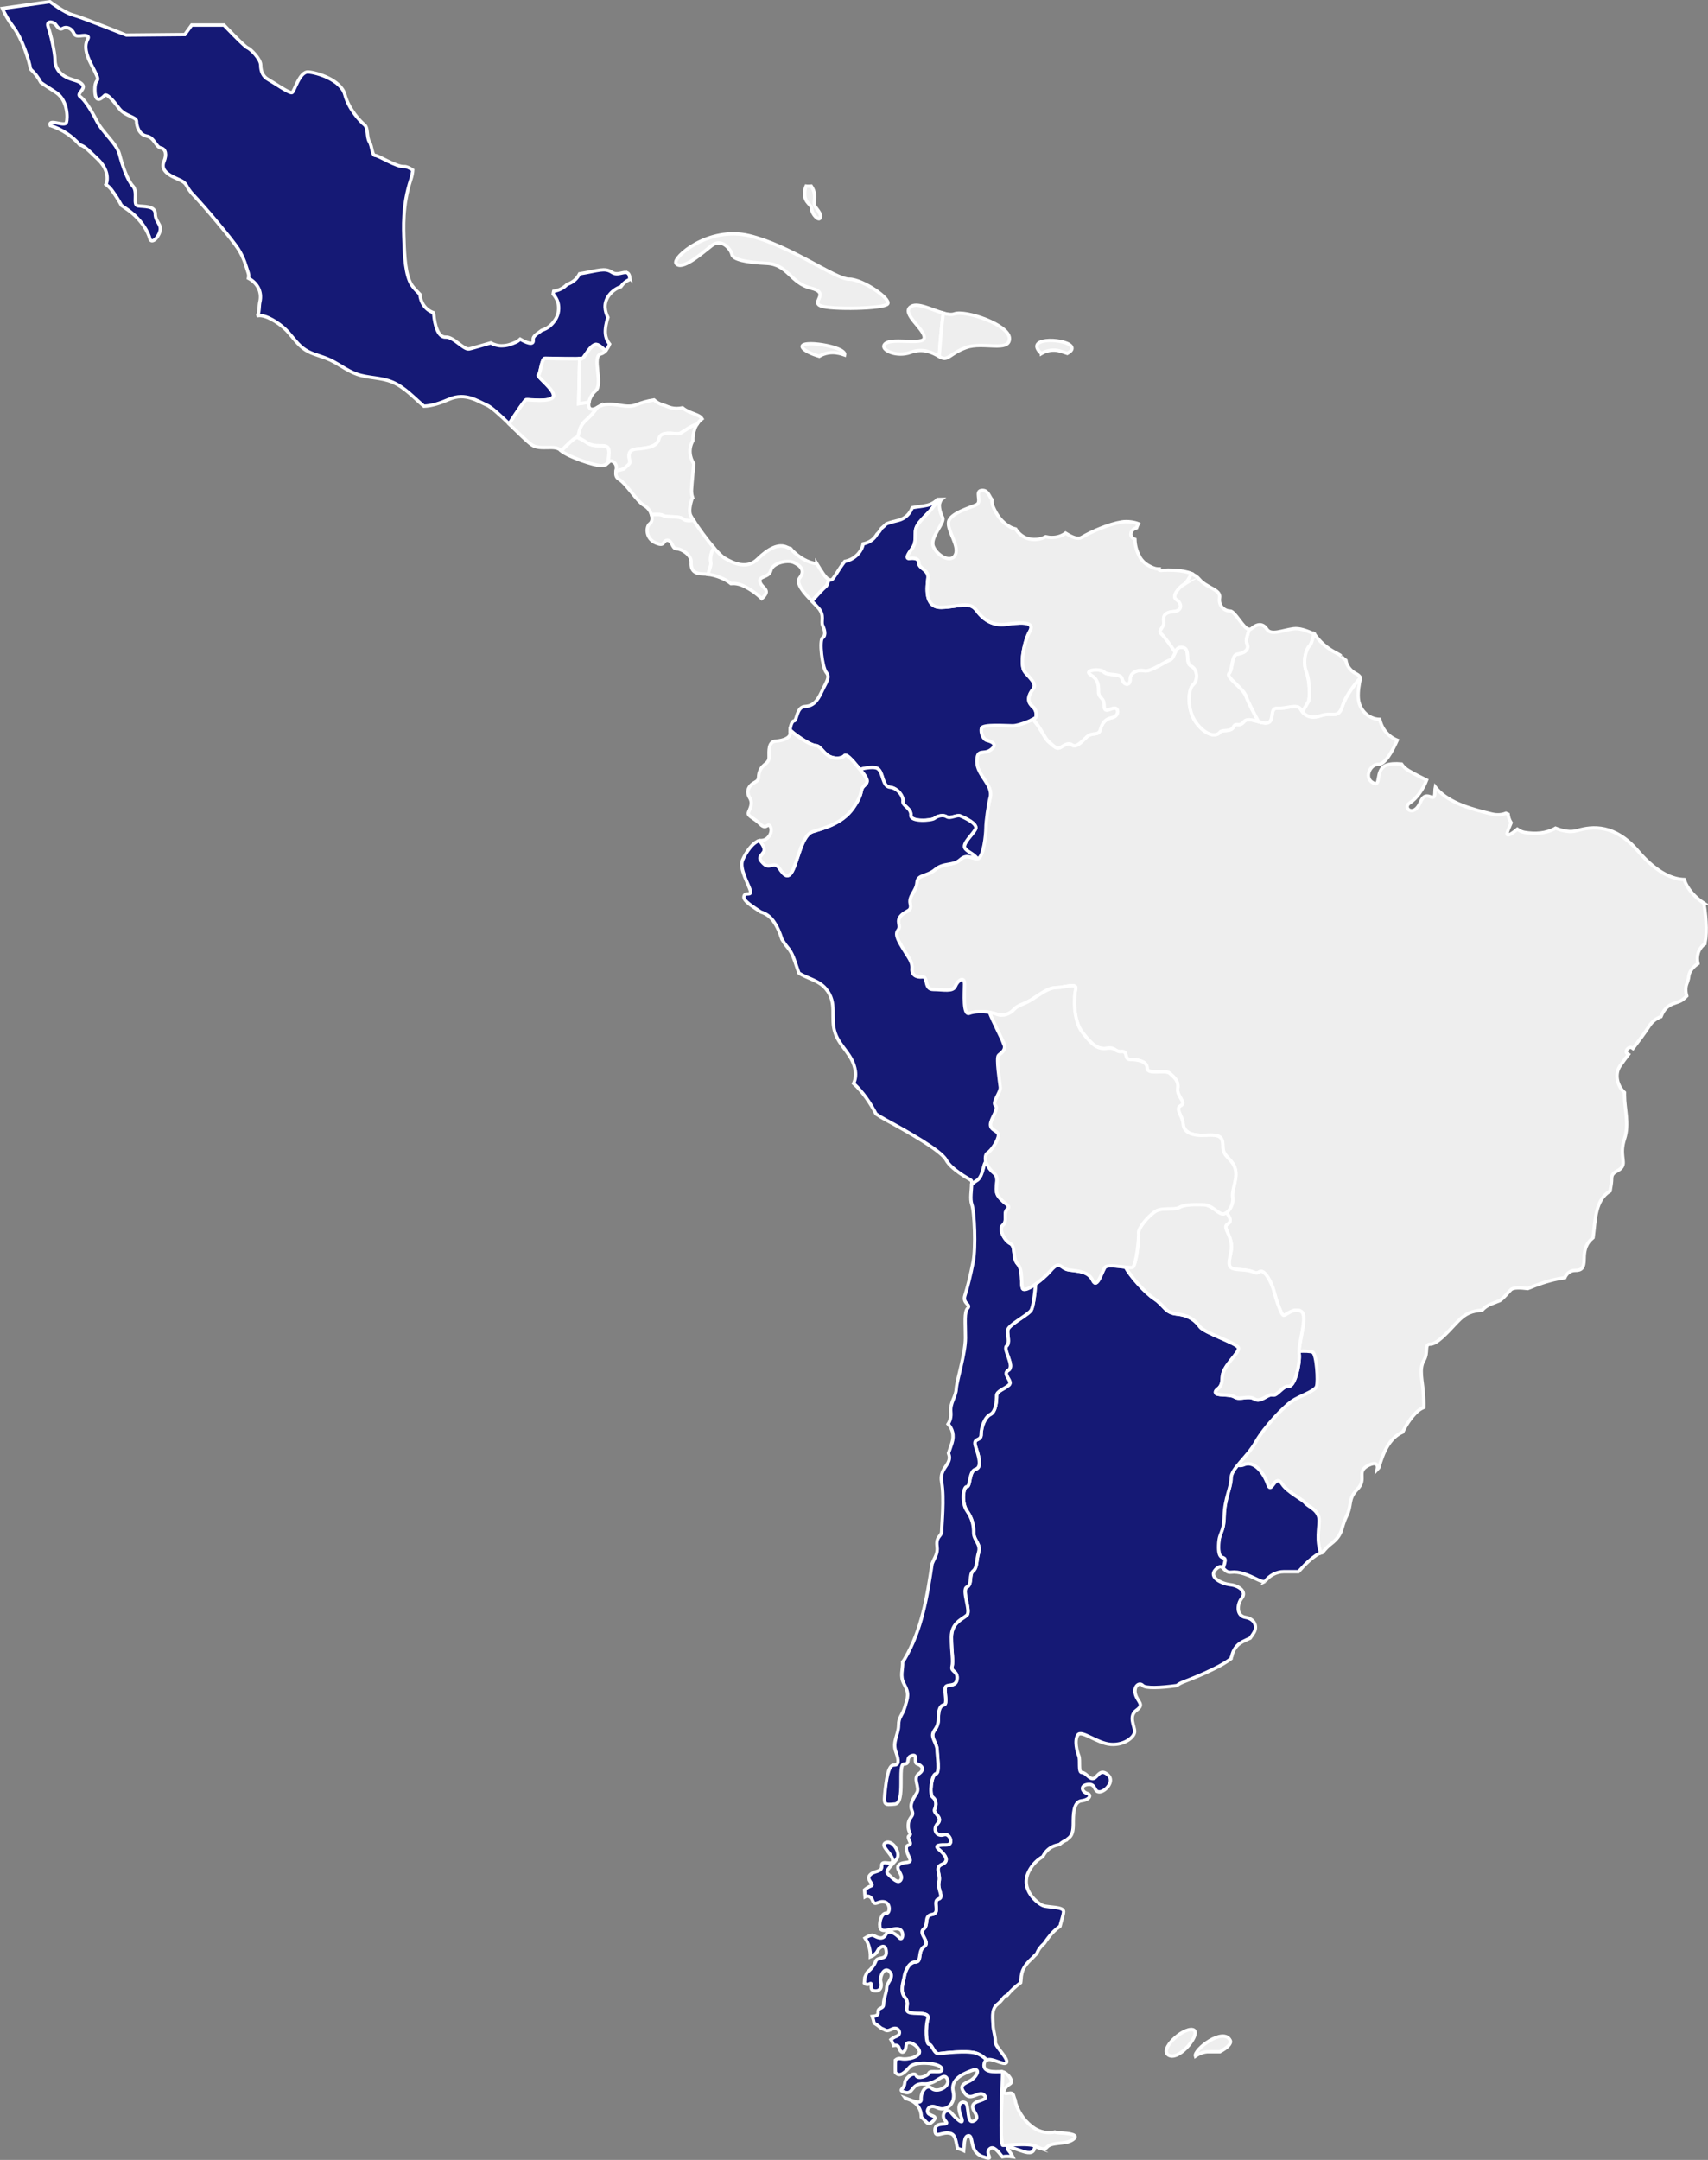 <?xml version="1.0" encoding="UTF-8"?><svg id="Ebene_2" xmlns="http://www.w3.org/2000/svg" viewBox="0 0 383.8 485.26"><rect x="0" y="0" width="383.8" height="485.26" fill="#808080" stroke="none"/><defs><style>.cls-1{fill:#eee;}.cls-1,.cls-2{stroke:#fff;stroke-miterlimit:10;stroke-width:.75px;}.cls-2{fill:#151975;}</style></defs><g id="_Ñëîé_1"><path class="cls-1" d="M136.68,100.68c-.79-1.18-2.88,.21-5.07-1.39-.57-.42-1.28-.77-2.02-1.07-.05,.04-.1,.08-.17,.11-.47,.15-1.91,1.54-3.3,2.97,1.57,1.34,7.41,3.32,9.01,3.32,.75,0,1.16-.37,1.5-.67,.23-1.56,.31-2.87,.04-3.27Z"/><path class="cls-1" d="M153.35,91.63c-.83,.18-1.71,.2-2.51,0-.45-.12-.88-.28-1.3-.46-.18-.07-.36-.14-.55-.19-.79-.21-1.46-.61-2.04-1.13-1.48,.22-2.92,.66-3.99,1.1-2.68,1.11-5.76-1.22-8.64,.55-.04,.02-.07,.03-.1,.05-.63,.86-1.49,1.91-2.5,2.79-1.94,1.7-1.41,3.38-2.12,3.86,.74,.3,1.45,.65,2.02,1.07,2.19,1.61,4.27,.22,5.07,1.39,.27,.4,.18,1.71-.04,3.27,.4-.35,.71-.6,1.38,0,.6,.54,.49,1.22,.42,1.89l1.72-.44s1.19-.96,1.39-1.39c.2-.43-1.19-2.9,1.49-3.11,2.68-.21,4.67-.54,5.07-2.36,.4-1.82,3.58-.96,4.47-1.07,.59-.07,2.23-1.6,4.06-2.15,.31-.49,.69-.89,1.11-1.21-.69-1.12-2.72-1.08-4.39-2.46Z"/><path class="cls-2" d="M141.52,62.29c-.41-2.33-2.37,0-4.01-1.11-1.64-1.11-3.08-.34-7.28,.33-.25,.49-.58,.94-.94,1.29-.53,.51-1.17,.86-1.86,1.1-.82,.85-1.88,1.37-3.01,1.52-.06,.21-.09,.43-.12,.65,.49,.57,.88,1.24,1.06,1.89,.35,1.21,.16,2.67-.51,3.75-.51,.83-1.28,1.65-2.17,2.11-.31,.16-.62,.29-.94,.39-.93,.76-2.05,1.21-1.93,2.19,.17,1.38-1.78,.47-2.92-.2-.29,.28-.6,.51-.94,.66-1.17,.51-1.92,.81-3.23,.83-.89,0-1.71-.25-2.45-.65-2.21,.62-4.31,1.26-4.87,1.36-1.24,.22-3.5-2.78-5.25-2.66-1.75,.11-2.47-2.78-2.68-5.11-.01-.12-.03-.24-.06-.37-1.9-.66-2.92-2.35-3.06-4.13-.69-.69-1.35-1.37-1.82-2.06-1.44-2.11-1.65-6.78-1.75-9.78-.1-3-.41-8.11,1.54-14,.26-.79,.38-1.48,.42-2.09-.71-.47-1.41-.82-1.93-.78-1.76,.12-5.72-2.49-6.49-2.49s-.66-2.02-1.32-3.09c-.66-1.07-.22-3.09-1.1-3.8-.88-.71-3.52-3.44-4.4-6.76-.88-3.32-6.27-4.98-8.25-5.1-1.98-.12-3.08,4.39-3.63,4.63-.55,.24-4.29-2.37-5.39-2.97-1.1-.59-1.65-1.78-1.65-3.2s-2.31-3.68-2.97-3.91c-.66-.24-5.28-5.1-5.28-5.1h-7.26l-1.54,2.13-13.19,.12S18.25,3.83,16.38,3.36c-1.87-.47-5.17-2.97-5.17-2.97L.54,1.9c.55,1.27,1.31,2.64,2.46,4.17,2.04,2.73,3.53,7.44,3.86,9.45,1,.93,1.76,1.94,2.33,3.03,1.04,.74,2.3,1.48,3.48,2.29,2.57,1.77,2.57,5.66,2.26,6.66-.31,1-3.5-.66-3.7,.33-.02,.1,.01,.23,.07,.37,0,0,.01,0,.02,0,2.6,.84,4.9,2.37,6.61,4.34,1.12,.26,2.06,1.35,4.1,3.28,2.14,2.04,2.36,4.38,1.77,5.61,.51,.37,.97,.82,1.34,1.32,.8,1.09,1.52,2.22,2.15,3.39,.46,.32,.94,.65,1.43,1,3.29,2.33,4.63,5.22,4.94,6.44,.31,1.22,1.75,.11,2.26-1.55,.51-1.66-1.03-2.11-1.03-4s-2.68-1.56-3.91-1.78c-1.23-.22,.1-3.11-1.13-4.45-1.24-1.33-2.37-4.67-2.99-7.11-.62-2.45-3.81-4.89-5.14-7.55-1.34-2.67-2.78-4.78-3.71-5.45-.93-.67,1.34-1.67,.52-2.66-.82-1-2.06-.89-3.6-1.67-1.54-.78-2.57-2.11-2.57-3.89s-1.03-6-1.54-7.44c-.52-1.44,1.13-1.22,1.65-.56,.52,.67,.93,1.33,1.65,.89,.72-.44,1.95-.11,2.47,1.11,.51,1.22,2.26,.11,3.09,.67,.82,.55-1.85,1.22,.82,6.33,2.68,5.11,.82,2.22,.82,5.66s1.65,1.89,2.16,1.33c.52-.55,1.96,1.11,3.29,2.89,1.34,1.78,3.91,1.89,3.91,2.89s.51,3,2.27,3.33c1.75,.33,2.06,2.44,3.19,2.67,1.13,.22,1.34,1.55,.72,3-.62,1.45,0,2.67,2.88,3.89,2.88,1.22,1.54,1.45,3.81,3.78,2.26,2.33,8.64,9.89,9.98,12,1.34,2.11,1.75,3.89,2.26,5.44,.15,.44,.12,.82,.04,1.16,1.84,.96,3.15,2.88,2.55,5.39-.18,.75-.08,2.19-.44,2.84,.02,.06,.03,.11,.05,.17,1.85-.23,4.6,1.68,5.86,2.81,1.54,1.38,2.55,3.17,4.19,4.47,1.61,1.27,3.39,1.58,5.31,2.32,2.44,.94,4.41,2.71,6.85,3.56,2.58,.9,5.41,.7,7.98,1.78,2.74,1.15,4.81,3.49,7.08,5.41,1.75-.05,3.66-.69,5.71-1.57,3.6-1.55,6.38,.44,8.44,1.33,1.01,.44,3,2.28,4.99,4.19,1.82-2.82,3.56-5.36,3.79-5.41,.5-.11,5.66,.65,6.16-.75,.5-1.39-3.87-4.5-3.38-4.82,.5-.32,.7-3.75,1.49-3.75s8.05,.22,8.44,0c.4-.21,1.79-3,2.98-3.11,.54-.05,1.4,.67,2.16,1.46,.38-.38,.69-.91,.94-1.52-.12-.15-.23-.3-.32-.45-.73-1.2-.74-2.42-.51-3.75,.11-.62,.26-1.22,.45-1.8-.37-.71-.59-1.5-.63-2.26-.1-2.1,1.57-3.97,3.54-4.63,.48-.71,1.16-1.3,2.04-1.65,0-.16-.02-.33-.06-.52Z"/><path class="cls-1" d="M131.71,94.35c1.01-.88,1.88-1.94,2.5-2.79-1.61,.94-2.11,.04-1.87-1.18l-2.32,.33,.24-10.12c-1.87,.09-7.12-.07-7.79-.07-.79,0-.99,3.43-1.49,3.75-.5,.32,3.87,3.43,3.38,4.82-.5,1.4-5.66,.64-6.16,.75-.23,.05-1.98,2.6-3.8,5.41,2.05,1.97,4.1,4.01,5.09,4.69,1.96,1.33,5.15-.11,6.48,1.22,.04,.04,.1,.08,.15,.12,1.39-1.43,2.83-2.83,3.3-2.97,.99-.32,.2-2.15,2.29-3.97Z"/><path class="cls-1" d="M130.91,80.51c-.06,.04-.31,.06-.65,.07l-.24,10.12,2.32-.33c.17-.87,.7-1.9,1.46-2.53,1.85-1.55-.93-7.78,1.23-8.33,.4-.11,.73-.35,1.03-.65-.77-.79-1.62-1.5-2.17-1.45-1.19,.11-2.58,2.9-2.98,3.11Z"/><path class="cls-1" d="M204.6,68.95c-2.06,1.55,3.09,4.89,3.09,6.89s-8.26-.38-9.06,1.78c-.41,1.11,2.88,2.66,5.97,1.55,2.87-1.03,4.85,.04,6.44,.91,.23-3.36,.59-7.16,.91-9.74-2.61-.72-5.85-2.53-7.35-1.4Z"/><path class="cls-1" d="M217.16,78.06c3.7-1.33,9.67,1.11,9.67-2s-9.88-6.45-12.35-5.55c-.67,.24-1.56,.11-2.53-.16-.33,2.58-.68,6.37-.91,9.74,.12,.07,.24,.13,.35,.19,1.65,.89,2.06-.89,5.76-2.22Z"/><path class="cls-1" d="M155.6,111.71c-.17-.52-.25-1.1-.21-1.75,.12-1.93,.33-3.84,.52-5.76-.98-1.48-1.22-3.46-.21-5.2-.03-.84,.11-1.69,.37-2.5,.14-.45,.33-.84,.55-1.2-1.82,.55-3.46,2.08-4.06,2.15-.9,.11-4.07-.75-4.47,1.07-.4,1.82-2.38,2.15-5.07,2.36-2.68,.22-1.29,2.68-1.49,3.11-.2,.43-1.39,1.39-1.39,1.39l-1.72,.44c-.08,.69-.12,1.38,.72,1.89,1.65,1,3.91,4.89,5.66,5.89,.84,.48,1.36,1.27,1.59,2.03,1.01-.09,2.03-.12,2.56,.16,1.02,.55,3.57,0,4.59,.82,.49,.4,1.33,.41,2.3,.28-.3-.47-.53-.84-.64-1.07-.48-.95-.1-2.54,.39-4.11Z"/><path class="cls-1" d="M382.87,202.92c-2.02-1.34-3.68-3.15-4.43-5.32-2.18-.07-5.8-1.06-10.42-6.45-5.14-6-10.19-5.55-13.58-4.55-1.66,.49-3.35,.07-4.9-.54-2.11,1.23-4.59,1.35-6.98,.95-.58-.1-1.12-.37-1.6-.72-.63,.52-1.21,.99-1.75,1.21-1.15,.46-.3-1.02,.36-2.67-.01-.02-.02-.03-.04-.05-.37-.56-.57-1.19-.64-1.84-.18-.07-.35-.15-.51-.23-.9,.36-1.96,.46-3.16,.17-4.22-1.03-9.4-2.33-12.35-5.63-.12-.14-.22-.29-.33-.43-.06,.31-.1,.64-.1,1.02,0,3.22-1.85-1-3.29,2.44-1.44,3.45-4.12,1.22-2.37,.11,1.57-1,3.06-3.17,3.79-5.13-1.36-.66-2.71-1.35-4.01-2.12-.71-.42-1.25-.93-1.63-1.49-1.38-.13-2.68-.06-3.49,.29-2.57,1.11-.93,5.11-2.99,3.89-2.06-1.22-.41-4.22,1.24-4.11,1.49,.1,3.14-2.87,4.28-5.42-2.03-.81-3.45-2.53-3.93-4.68-2.74-.07-4.69-2.35-4.83-4.86-.09-1.53,.19-3.02,.5-4.51,0,0-.01-.02-.02-.03-1.68,1.99-3.4,4.41-3.99,6.29-.98,3.16-2.23,1.35-4.88,2.26-2.65,.9-3.9-.3-4.6-1.5-.7-1.21-3.34,0-5.16-.15-1.81-.15-.7,2.41-1.95,3.16-1.25,.75-4.46-1.5-5.57-.15-1.11,1.35-1.81,0-2.37,1.2-.56,1.2-2.51,.45-3.07,1.2-.56,.75-2.51,1.2-5.02-1.81-2.51-3-2.09-7.97-.97-8.87,1.11-.9,1.11-3.46-.42-4.21-1.53-.75,0-3.91-1.95-4.21-1.95-.3-1.67,2.41-2.92,2.86-1.25,.45-4.32,2.71-5.71,2.41-1.39-.3-3.21,.3-3.21,1.95s-1.53,1.2-1.81-.15c-.28-1.35-3.2-.6-4.04-1.5-.83-.9-4.74-.45-3.07,.6,1.67,1.05,1.81,2.11,1.81,3.76s1.25,1.2,1.25,3.16,1.39,.6,2.37,.6,.97,1.81-.56,2.11c-1.53,.3-2.23,1.2-2.65,2.71-.42,1.5-1.81,.45-3.07,1.65-1.25,1.21-2.37,2.41-3.21,1.81-.84-.6-1.53-.15-2.51,.45-.97,.6-1.39,0-2.79-1.2-1.04-.9-1.7-3.07-3.55-5.05-1.1,.56-3.34,1.43-4.54,1.43-1.63,0-6.73-.4-7.01,.55-.28,.95,.37,2.55,1.21,2.75,.84,.2,2.6,.75,.93,2.06-1.67,1.3-3.16-.45-3.16,2.7s3.75,5.2,2.97,8.12c-.4,1.5-.95,5.35-.95,6.83s-.55,6.51-1.78,6.81c-1.23,.3-2.33-1.18-3.98,.3-1.65,1.48-3.7,.59-5.62,2.22-1.92,1.63-3.98,1.03-4.12,2.96-.14,1.93-1.92,2.96-1.51,4.74,.41,1.78-.82,1.33-2.06,2.67-1.23,1.33,.14,2.22-.69,3.26-.82,1.04,.28,2.66,1.24,4.29,.96,1.63,2.06,2.81,1.92,4.3-.14,1.48,.96,2.08,2.33,1.92,1.37-.15,.27,2.82,2.47,2.82s4.39,.6,4.94-.74c.55-1.33,2.06-2.37,2.06-.44s-.41,7.11,1.1,6.52c1.51-.59,4.53-.45,6.04,.15,1.51,.59,3.02,0,3.98-1.04,.96-1.04,2.06-1.03,3.98-2.22,1.92-1.19,3.71-2.67,5.49-2.67s4.8-1.18,4.39,.29c-.41,1.48-.68,6.96,1.51,9.77,2.19,2.82,3.43,3.85,5.49,3.56,2.06-.3,1.79,.89,3.29,.74,1.51-.15,.55,1.77,1.92,1.77s3.84,.3,3.84,1.92,4.12,.3,5.08,1.19c.96,.89,2.06,1.63,1.78,3.4-.28,1.78,2.06,3.11,.69,3.85-1.37,.74,.41,2.22,.55,4.15,.14,1.92,2.06,2.67,5.08,2.52,3.02-.14,3.84,.15,3.84,2.52s2.06,2.66,2.74,4.89c.69,2.22-.82,4.74-.55,6.52,.21,1.36-.55,2.81-1.41,3.41,1.06,1.45,1.15,2.11,.2,2.67-1.25,.75,1.53,2.86,.84,6.16-.69,3.31-.83,3.91,2.37,4.06,3.2,.15,2.92,1.2,4.04,.45,1.12-.75,2.79,2.56,3.2,4.22,.42,1.65,1.67,5.56,2.23,5.56s2.23-1.8,3.9-.9c1.55,.84-.38,6.49-.44,8.97,1.16-.04,2.58-.04,3.05,.21,.84,.45,1.25,6.53,.84,7.65-.42,1.12-3.86,2.14-5.63,3.37-1.77,1.24-6.05,5.63-8.03,9.12-1.17,2.07-2.89,3.78-4.1,5.27,.57,.09,1.06,.06,1.39-.09,.94-.45,2.4-.45,3.96,1.57,1.56,2.03,1.46,3.6,2.08,3.49,.63-.11,1.36-2.7,2.61-.79,1.25,1.91,4.48,3.38,5.21,4.28,.73,.9,3.13,1.57,3.13,3.93,0,1.63-.67,4.65,.38,7.29,.14-.05,.29-.09,.44-.12,.51-.67,1.09-1.31,1.84-1.88,2.88-2.22,2.16-3.55,3.5-6.22,1.34-2.67,.21-3.78,2.47-6.11,2.26-2.33-.41-3.89,2.47-5.33,1.62-.81,2.2-.28,1.97,.91,.12-.13,.24-.27,.37-.4,.9-3.2,2.28-6.66,5.35-7.99,.78-1.58,1.71-3.08,3.11-4.46,.51-.5,1.07-.85,1.64-1.09,.03-1.04-.02-2.13-.09-3.09-.21-2.89-1.03-5.55,.1-7.44,1.13-1.89,0-3.67,1.44-3.67s3.6-2.33,5.87-4.78c2.17-2.34,3.59-2.64,5.78-2.86,.54-.6,1.25-1.11,2.17-1.44,.62-.23,1.23-.47,1.84-.72,.95-.67,1.7-1.69,2.45-2.43,.57-.55,2.12-.46,3.81-.27,2.17-.9,4.37-1.69,6.69-2.15,.53-.1,1.08-.19,1.62-.28,.42-.97,1.27-1.64,2.29-1.64,1.44,0,2.06-.44,2.06-2.66s.62-3.55,1.85-4.55c.06-.05,.1-.11,.16-.16,.53-3.92,.42-8.44,3.82-10.47,.18-1.03,.35-2,.35-2.81,0-1.67,1.65-1.45,2.37-2.67,.72-1.22-.62-2.78,.51-6.22,1.13-3.44,0-6.66,0-9.77,0-.22,0-.43,0-.65-1.64-1.5-2.28-4.15-.96-6.03,.6-.86,1.23-1.7,1.87-2.54-.06-.04-.12-.07-.18-.11-.82-.44,.1-1.67,.82-1.44,.12,.04,.24,.12,.37,.22,1.28-1.68,2.55-3.36,3.7-5.12,.62-.96,1.55-1.64,2.58-2.03,1.14-2.93,2.95-2.85,4.36-3.5,.38-.18,.87-.57,1.43-1.15-.25-.86-.3-1.83-.03-2.61,.16-.44,.32-.87,.42-1.31,.03-.21,.06-.42,.09-.63,.16-1.11,1.1-2.08,2.04-2.72-.39-1.63,.05-3.36,1.57-4.45,0-.38,.15-.87,.19-1.25,.17-1.6,.1-3.28-.04-4.88-.08-.99-.21-2-.41-2.99Z"/><path class="cls-2" d="M284.29,355.25c.95-1.29,2.55-2.15,4.2-2.15h3.27c.2-.2,.4-.39,.58-.6,1.07-1.21,2.1-2.19,3.46-3.12,.32-.22,.65-.37,1-.49-1.04-2.64-.38-5.66-.38-7.29,0-2.36-2.4-3.04-3.13-3.93-.73-.9-3.96-2.37-5.21-4.28-1.25-1.91-1.98,.67-2.61,.79-.62,.11-.52-1.46-2.08-3.49-1.57-2.02-3.02-2.02-3.96-1.57-.33,.15-.81,.18-1.39,.09-.83,1.03-1.43,1.96-1.43,2.83,0,2.14-1.46,4.5-1.56,8.55-.11,4.05-1.15,3.37-1.25,6.53-.1,3.15,.94,2.59,1.35,3.04,.23,.25-.05,1.25-.34,2.1,.44,.42,.87,1.08,1.83,.96,1.85-.22,3.7,.56,5.97,1.67,.97,.47,1.37,.48,1.68,.36Z"/><path class="cls-2" d="M294.96,303.79c-.47-.26-1.89-.26-3.05-.21,0,.19,0,.36,.02,.51,.28,2.1-.97,7.52-2.37,7.37-1.39-.15-2.51,2.26-3.62,1.96-1.11-.3-2.65,1.81-4.04,.9-1.39-.9-3.34,.3-4.46-.45-1.12-.75-4.32-.15-4.32-1.05s1.53-.6,1.53-3.31,4.18-5.71,3.62-6.76c-.56-1.06-7.66-3.31-8.64-4.66-.97-1.35-2.37-2.56-5.15-2.86-2.79-.3-2.65-1.8-5.15-3.46-2.09-1.38-5.35-5.06-6.44-7.12-1.7-.19-4.1-.58-4.58,.04-.69,.89-1.78,5.03-2.74,2.96-.96-2.07-3.29-2.07-5.35-2.37-2.06-.29-1.92-2.37-4.12,.15-.98,1.12-2.25,2.23-3.4,3.03-.14,2.39-.54,5.09-.95,5.86-.56,1.05-5.15,3.31-5.29,4.51-.14,1.2,.56,2.86-.28,3.61-.84,.75,1.95,4.51,.42,5.41-1.53,.9,1.11,2.41,.14,3.31-.97,.9-2.78,1.35-2.78,2.4s-.14,3.61-1.39,4.21c-1.25,.6-2.09,2.86-2.09,4.51s-1.95,.6-1.25,2.71c.69,2.11,1.53,4.67,0,5.11-1.53,.45-1.12,3.91-1.95,3.91s-1.25,3.61,0,5.41c1.25,1.81,1.53,3.31,1.53,4.97s1.67,2.55,1.11,4.36c-.56,1.8-.28,3.46-1.25,4.21-.97,.75-.14,3-1.39,3.61-1.25,.6,.98,5.41,0,6.31-.97,.91-3.48,1.66-3.48,4.96s.47,5.18,.14,6.62c-.28,1.2,1.39,.9,1.11,2.86-.28,1.95-2.51,.75-2.65,1.95-.14,1.2,.56,3.61-.28,3.76-.84,.15-1.26,1.05-1.26,3.16s-1.11,2.4-1.25,3.46c-.14,1.05,.97,2.26,.97,3.46s.69,5.26-.28,5.41c-.97,.15-1.53,4.66-.69,5.27,.84,.6,.84,1.81,.42,2.71-.42,.9,1.95,1.8,.7,3.16-1.25,1.35-.26,3.09,1.39,2.56,1.39-.45,2.23,2.25,.7,2.25s-3.07,0-1.81,1.06c1.25,1.05,2.51,2.55,.7,3.31-1.81,.75-.28,2.11-.7,3.91-.42,1.81,1.25,3.46-.14,3.91-1.39,.45,.56,3.16-1.39,3.46-1.95,.3-.7,2.25-1.95,3.31-1.26,1.05,1.67,2.86,.14,3.91-1.53,1.05-.42,3.46-1.95,3.46s-2.37,2.26-2.51,3.31c-.14,1.05-1.11,3.16,.14,4.66,1.25,1.5-.28,2.71,.83,3.31,1.12,.6,4.88-.3,4.32,1.5-.56,1.8-.42,5.72,.28,5.72s1.11,2.26,2.23,2.1c1.11-.15,6.13-.75,8.22-.15,1.03,.3,1.89,.96,2.5,1.56,1.19-.57,3.81,1.27,4.4,.63,.72-.78-2.57-3.67-2.47-4.66,.1-1-.51-2.67-.51-3.78s-.52-3.55,.93-4.67c1.29-.99,1.51-1.98,2.21-2.02,.87-1.09,1.9-2.02,3.06-2.88,.03-.21,.07-.42,.08-.66,.09-2.36,.99-3.42,2.63-4.94,.3-.33,.6-.64,.92-.93,.32-.86,.91-1.64,1.68-2.3,.02-.03,.05-.07,.07-.1-.04,.02,0-.03,.08-.11,.22-.34,.46-.67,.71-.99,.79-1.06,1.63-1.91,2.68-2.65,.26-1.17,.8-2.59,.8-3.3,0-1.11-3.5-.89-4.63-1.33-1.13-.44-5.25-3.55-3.19-7.66,.81-1.62,1.97-2.66,3.15-3.35,.26-.54,.61-1.03,1.01-1.41,.81-.78,1.71-1.12,2.74-1.31,.47-.43,1.02-.78,1.61-1.03,.06-.09,.13-.17,.24-.24,1.03-.67,1.24-1.78,1.24-3.44,0-1.89,0-4.89,1.85-5.11,1.85-.22,2.37-1.34,1.24-1.67-1.13-.33-1.65-1.78,.21-2,1.85-.22,1.24,1.67,2.57,1.67s3.6-2.45,1.85-3.89c-1.75-1.45-2.26,.67-3.19,.89-.93,.22-1.65-1.34-2.57-1.34s-.31-2.78-.72-3.78c-.41-1-1.03-3.44-.21-4.67,.82-1.22,4.32,1.89,7.41,2.11,3.09,.22,5.35-1.66,5.35-2.89s-1.44-3.44,.41-4.77c1.85-1.33,.31-1.78-.21-3.55-.52-1.78,.82-2.89,1.65-2,.6,.64,3.94,.53,7.65,0,.41-.32,.9-.6,1.46-.81,2.03-.78,4.03-1.59,5.98-2.53,1.29-.62,2.63-1.27,3.82-2.07-.24,.16,.51-.33,.92-.64,.02-.27,.08-.45,.16-.55,.26-1.32,1.02-2.51,2.34-3.21,.58-.31,1.18-.58,1.78-.84,.4-.55,.73-1.02,.9-1.34,.72-1.33,.1-3-1.95-3.33-2.06-.33-1.96-2.89-.82-4.33,1.13-1.45-.62-2.78-2.57-3-1.95-.22-5.04-1.67-3.29-3.44,.84-.86,1.25-.69,1.66-.3,.3-.85,.58-1.85,.34-2.1-.42-.45-1.46,.11-1.35-3.04,.1-3.15,1.15-2.47,1.25-6.53,.1-4.06,1.56-6.42,1.56-8.55s3.55-4.61,5.53-8.1c1.98-3.49,6.26-7.88,8.03-9.12,1.77-1.24,5.21-2.25,5.63-3.37,.41-1.13,0-7.2-.84-7.65Z"/><path class="cls-1" d="M237.94,479.2c-.27-.01-.58-.09-.9-.21-1.54,.34-3.21,.05-4.55-.81-1.98-1.26-3.51-3.37-4.21-5.55-.09-.29-.14-.57-.18-.85-.5-.98-.13-1.74-1.58-1.48-1.85,.33-.62-1.56,.41-2.11,.95-.51-.37-2.41-1.63-2.72-.14,2.98-.71,16.37,.03,16.5,.75,.14,6.21-.69,7.82,.44,.62,.21,1.47,.75,2.11-.01,1.03-1.22,4.12-.55,5.76-1.66,1.65-1.11-.51-1.45-3.09-1.56Z"/><path class="cls-2" d="M225.34,481.99c-.74-.13-.17-13.45-.03-16.5-.11-.03-.22-.06-.33-.06-1.34,0-4.32,.33-3.81-1.89,.09-.39,.28-.62,.54-.74-.61-.6-1.47-1.26-2.5-1.56-2.09-.6-7.11,0-8.22,.15-1.11,.15-1.53-2.1-2.23-2.1s-.84-3.91-.28-5.72c.56-1.81-3.2-.9-4.32-1.5-1.11-.6,.42-1.81-.83-3.31-1.25-1.5-.28-3.61-.14-4.66,.14-1.05,.97-3.31,2.51-3.31s.42-2.41,1.95-3.46c1.53-1.05-1.39-2.86-.14-3.91,1.25-1.06,0-3.01,1.95-3.31,1.95-.3,0-3.01,1.39-3.46,1.39-.45-.28-2.1,.14-3.91,.42-1.8-1.11-3.16,.7-3.91,1.81-.75,.56-2.26-.7-3.31-1.25-1.06,.28-1.06,1.81-1.06s.7-2.7-.7-2.25c-1.65,.53-2.65-1.2-1.39-2.56,1.25-1.36-1.11-2.26-.7-3.16,.42-.9,.42-2.11-.42-2.71-.84-.6-.28-5.11,.69-5.27,.97-.15,.28-4.21,.28-5.41s-1.11-2.41-.97-3.46c.14-1.05,1.25-1.36,1.25-3.46s.42-3.01,1.26-3.16c.84-.15,.14-2.56,.28-3.76,.14-1.2,2.37,0,2.65-1.95,.28-1.96-1.39-1.65-1.11-2.86,.33-1.44-.14-3.31-.14-6.62s2.51-4.06,3.48-4.96c.98-.9-1.25-5.71,0-6.31,1.25-.61,.42-2.86,1.39-3.61,.98-.75,.7-2.41,1.25-4.21,.56-1.81-1.11-2.71-1.11-4.36s-.28-3.16-1.53-4.97c-1.25-1.8-.84-5.41,0-5.41s.42-3.46,1.95-3.91c1.53-.45,.69-3,0-5.11-.7-2.1,1.25-1.05,1.25-2.71s.84-3.91,2.09-4.51c1.25-.6,1.39-3.16,1.39-4.21s1.81-1.5,2.78-2.4c.97-.9-1.67-2.41-.14-3.31,1.53-.91-1.25-4.66-.42-5.41,.84-.75,.14-2.41,.28-3.61,.14-1.2,4.74-3.46,5.29-4.51,.41-.77,.81-3.46,.95-5.86-1.43,1-2.69,1.55-2.91,.97-.41-1.04,.14-4.15-1.1-5.48-1.24-1.33-.41-4-1.65-4.59-1.24-.59-2.74-3.26-1.65-4.15,1.1-.89,0-2.66,.96-3.55,.96-.89-.55-1.04-1.92-2.82-1.37-1.78,.55-4-1.1-5.33-1.65-1.33-1.65-2.96-2.06-2.22-.41,.74-.55,3.26-1.92,4-.23,.12-.58,.41-1.01,.79,.01,1.23-.4,3.3,.05,4.51,.62,1.67,.93,9.78,.31,12.89-.62,3.11-1.24,5.66-1.85,7.55-.62,1.89,1.44,2,.62,2.89-.82,.89-.51,3.11-.51,6.66,0,3.56-1.96,9.55-2.06,11.44-.1,1.89-1.44,3.11-1.23,5.22,.11,1.12-.16,1.99-.61,2.7,.97,1.04,1.43,2.51,.86,4.29-.24,.77-.51,1.51-.77,2.25,.14,.4,.23,.77,.21,1.09-.1,1.78-2.27,2.55-1.75,5.44,.64,3.61,0,9.77,0,11s-1.34,1.11-1.03,3.44c.22,1.65-.54,2.42-1.12,3.91-1.1,7.38-2.29,14.81-6.17,21.39-.14,.23-.28,.44-.44,.63,.09,1.66-.66,3.2,.32,4.95,1.23,2.22,.82,3,.21,5.11-.62,2.11-1.44,2.22-1.44,4.22s-1.44,3.67-.62,5.89c.82,2.22,.62,3-.41,3s-1.54,1.78-1.96,5.44c-.41,3.66-.31,3.55,2.16,3.33,2.47-.22,.51-9,2.06-9s.21-1.45,1.75-1.89c1.54-.44,.21,1.55,1.24,1.89,1.03,.33,1.75,1.22,.31,2.22-1.44,1,.31,3-.41,4.22-.72,1.22-1.75,2.55-1.13,4,.62,1.44-.72,1.33-.82,3.22-.1,1.89,.93,2,.21,2.44-.72,.44,.93,1.89-.1,2.11-1.03,.22-.41,1.66,.21,3,.62,1.33-1.34,.55-2.37,1.44-1.03,.89,1.03,2.11,.41,3.33-.62,1.22-2.26-.67-2.98-1.33-.72-.67,1.13-2,2.06-3.33,.93-1.33-.93-4.33-2.47-3.67-1.54,.67,1.54,2.55,1.54,4s-2.57-.33-2.47,1.22c.1,1.55-1.75,1-2.68,2.11-.92,1.11,1.24,2.11,.21,2.45-.4,.13-.91,.45-1.39,.85,.05,.52,.1,1.04,.13,1.54,.53-.29,1.34-.12,1.67,.83,.52,1.44,1.24,0,2.68,.33,1.44,.33,1.23,2.67,.41,2.55-.82-.11-1.65,1.45-1.44,3.11,.21,1.67,3.09,0,4.32,.45,1.24,.44,.82,2.78,.1,2-.72-.78-2.37-2.11-3.09-.78-.72,1.33-1.85,.67-2.78,.22-.38-.18-1.18,.11-1.89,.58,.81,1.21,1.23,2.64,1.2,4.23,.63-.25,1.32-.72,1.62-1.37,.41-.89,1.85-1.78,1.96,.22,.1,2-1.96,1-2.37,2.11-.35,.95-1.02,1.74-1.97,2.57-.15,.37-.32,.73-.49,1.09-.02,.39-.06,.82-.11,1.27,.3,.28,.73,.4,1.13,.18,1.03-.56-.31,1.33,1.13,1.55,1.33,.2,1.75-.89,1.44-2-.31-1.11,.72-3.55,1.96-2.33,1.23,1.22-.62,2.45-.62,3.56s-.72,2.56-.72,3.78-1.34,.55-1.23,1.89c.05,.7-.73,.79-1.3,.84,.17,.48,.31,.98,.41,1.52,.59,.34,1.13,.74,1.64,1.17,.03,0,.05,0,.08,.02,1.13,.45,.93,.78,2.37,.11,1.44-.67,2.26,1.22,.93,1.67-.43,.14-.87,.42-1.25,.73,.05,.09,.12,.17,.17,.27,.18,.35,.32,.7,.44,1.04,.55-.11,1.06-.07,1.26,.63,.41,1.45,1.44,1,1.54-.55,.1-1.55,2.57-.22,2.98,1.11,.41,1.33-2.57,2.11-4.12,1.78-.52-.11-.94,.04-1.25,.32,0,.9-.05,1.81,0,2.78,1.01,1.25,2.21-.14,3.31-1.33,1.13-1.22,6.69-.89,7.1,.45,.41,1.33-2.57,.22-2.88,1-.31,.78-2.57,1.45-2.88,.56-.31-.89-2.47,.33-2.57,1.78-.1,1.44-1.75,1.44,.1,2,1.85,.55,1.34-2.11,4.22-1.89,2.88,.22,4.42-2.89,5.25-1.11,.82,1.78-2.37,3.22-3.5,2.11-1.13-1.11-2.47,.78-2.37,2.45,.08,1.28-1.89,.34-3.56-.27,.03,.04,.05,.08,.08,.12,1.92,.41,3.5,1.8,3.52,4.16,1.31,1.1,1.42,2.09,2.54,.99,1.24-1.22,0-1.11-.82-1.67-.82-.56-.1-2.44,1.85-1.44,1.96,1,4.22-.89,3.6-3.55-.62-2.67,1.75-3.89,4.12-4.78,2.37-.89,1.13,1.67-.62,2.44-1.75,.78-2.06,1.34-.72,2.89,1.34,1.55,3.09-1,4.22,.22,1.13,1.22-2.06,1-2.57,2.22-.51,1.22,1.96,2.66,.21,3.55-1.75,.89-.93-3.67-1.96-4.11-1.03-.45-1.96,.56-.93,3.11,1.03,2.55-1.24,.33-2.26-.89-1.03-1.22-2.47,.56-1.23,1.89,1.23,1.33-2.37-.11-2.37,2s1.54,.33,3.39,.78c1.42,.34,1.27,2.1,1.72,3.41,.46,.11,.9,.26,1.31,.47,.02,0,.03,.02,.05,.03,.15-1.1,0-3.15,.94-3.36,1.44-.33,.1,3.55,3.29,4.67,3.19,1.11,.21-.67,1.65-1.78,.84-.65,1.82,.59,2.8,1.83,.29-.06,.58-.09,.87-.1,.5-.01,.99,.03,1.47,.1-.25-.49-.58-.99-.92-1.39-1.13-1.33,1.13-.55,2.68,0,1.54,.56,2.78,.78,3.09-.44,.12-.46,.4-.45,.77-.32-1.61-1.14-7.07-.31-7.82-.44Z"/><path class="cls-1" d="M292.35,294.61c-1.67-.9-3.34,.9-3.9,.9s-1.81-3.91-2.23-5.56c-.42-1.66-2.09-4.97-3.2-4.22-1.11,.75-.84-.3-4.04-.45-3.21-.15-3.07-.75-2.37-4.06,.7-3.31-2.09-5.41-.84-6.16,.95-.56,.86-1.22-.2-2.67-.26,.18-.53,.29-.78,.29-1.1,0-2.47-2.08-4.39-2.08s-3.98-.15-5.35,.59c-1.37,.74-3.98-.15-5.63,1.04-1.65,1.19-3.7,3.7-3.57,4.74,.14,1.04-.55,7.41-1.37,7.7-.25,.09-.86,.04-1.59-.04,1.1,2.06,4.35,5.74,6.44,7.12,2.51,1.66,2.37,3.16,5.15,3.46,2.79,.3,4.18,1.5,5.15,2.86,.97,1.35,8.08,3.61,8.64,4.66,.56,1.05-3.62,4.06-3.62,6.76s-1.53,2.41-1.53,3.31,3.2,.3,4.32,1.05c1.12,.75,3.06-.45,4.46,.45,1.39,.9,2.93-1.2,4.04-.9,1.11,.3,2.23-2.1,3.62-1.96,1.39,.15,2.65-5.26,2.37-7.36-.28-2.11,2.09-8.58,.42-9.48Z"/><path class="cls-1" d="M159.73,126.27c-.15-.58-.06-2.05,.71-3.18-1.68-1.96-3.58-4.6-4.59-6.18-.96,.14-1.8,.13-2.3-.28-1.02-.82-3.57-.27-4.59-.82-.53-.28-1.55-.25-2.56-.16,.24,.82,.13,1.62-.35,1.97-.93,.67-1.03,3.33,1.24,4.33,2.26,1,1.54-.56,2.67-.56s1.03,1.89,2.06,1.89,3.4,1.33,3.29,3.11c-.1,1.78,.82,2.55,2.68,2.55,.34,0,.72,.03,1.12,.09,.31-1.19,.78-2.15,.62-2.76Z"/><path class="cls-1" d="M183.54,126.67c-2.1-.3-3.89-1.41-5.41-2.89-.17-.16-.29-.34-.43-.51-.31-.1-.61-.2-.88-.33-1.85-.89-4.22,.33-6.59,2.67-2.37,2.33-5.35,1-7.41-.22-.61-.36-1.47-1.24-2.39-2.3-.77,1.13-.86,2.61-.71,3.18,.16,.62-.31,1.58-.62,2.76,1.67,.22,3.73,.92,5.14,2.08,.88-.08,1.84,.06,2.81,.52,1.59,.76,2.95,1.74,4.12,2.86,.41-.34,.74-.75,.91-1.11,.52-1.11-1.13-1.55-1.34-2.78-.2-1.22,2.06-.78,2.47-2.45,.41-1.67,3.7-2.44,5.15-1.78,1.44,.66,2.68,1.78,1.34,3.44-1,1.24,1.03,3.47,2.73,5.21,1.19-1.32,2.56-2.83,3.13-3.28,.31-.25,.51-.84,.64-1.57-.76-.39-1.62-1.84-2.66-3.53Z"/><path class="cls-2" d="M231.92,158.61c-1.25-1.05-.79-2.55,.19-3.76,.98-1.2-.6-2.41-1.81-3.86-1.21-1.46-.28-6.72,1.11-9.17,1.39-2.45-2.83-1.9-5.43-1.55-2.6,.35-4.82-.75-6.5-3.06-1.67-2.3-3.94-.85-7.94-.75-3.99,.1-3.2-4.76-3.02-6.61,.19-1.85-2.04-2.1-2.04-3.3s-1.16-1.2-2.18-1.1c-1.02,.1,0-1.35,.7-2.3,.69-.95,.65-1.71,.69-3.71,.05-2.01,2.74-3.71,4.08-5.66,.33-.47,.83-.78,1.41-.97,.09-.25,.23-.47,.44-.65-.32,0-.64,.03-.95,.04-.58,.62-1.35,1.09-2.32,1.32-1.11,.26-2.25,.32-3.36,.54-.54,1.37-1.62,2.51-3.22,2.87-.88,.2-1.77,.44-2.61,.77-.36,.38-.73,.71-1.11,1.02-.24,.48-.58,.92-.99,1.29-.61,1.07-1.65,1.9-3.1,2.18-.35,1.94-2.12,3.59-4.13,3.93-1.12,1.4-1.94,2.95-2.62,3.83-.32,.41-.65,.44-1.01,.26-.13,.73-.33,1.32-.64,1.57-.57,.45-1.94,1.95-3.13,3.28,.58,.6,1.12,1.14,1.49,1.56,1.44,1.67,.51,3,.93,3.89,.41,.89,.82,2.22,0,2.78-.82,.55-.1,6.66,.82,7.78,.93,1.11,0,2.11-1.03,4.33-1.03,2.22-1.96,3.22-3.81,3.33-1.85,.11-1.75,3.22-2.37,3.22-.49,0-.85,1.12-.92,2.09,1.73,1.57,4.83,3.47,5.73,3.47,.97,0,1.61,1.51,2.9,2.31,1.29,.81,3.11,.58,3.54,0,.43-.58,1.61,.7,3.32,2.78,.08,.09,.14,.17,.21,.26,1.44-.34,3.26-.64,3.99-.14,1.29,.87,.97,4.01,2.74,4.18,1.78,.17,3.07,2.09,2.91,3.14-.16,1.05,1.94,1.57,1.78,3.14-.16,1.57,4.69,1.22,5.33,.7,.64-.53,1.94-.87,2.74-.35,.81,.52,2.26-.52,3.07-.18,.81,.35,4.04,1.75,3.39,2.97-.65,1.22-2.91,3.14-2.42,4.19,.38,.82,2.07,1.34,2.76,2.38,.08,0,.15,0,.23-.02,1.24-.29,1.78-5.33,1.78-6.81s.55-5.34,.95-6.83c.78-2.91-2.97-4.96-2.97-8.12s1.48-1.4,3.16-2.7c1.67-1.3-.09-1.85-.93-2.06-.83-.2-1.48-1.8-1.21-2.75,.28-.95,5.38-.55,7.01-.55s5.15-1.6,5.2-1.85c.05-.25,.42-1.5-.84-2.55Z"/><path class="cls-1" d="M277.53,262.47c-.69-2.22-2.74-2.52-2.74-4.89s-.82-2.67-3.84-2.52c-3.02,.15-4.94-.59-5.08-2.52-.14-1.93-1.92-3.41-.55-4.15,1.37-.74-.96-2.07-.69-3.85,.27-1.78-.82-2.52-1.78-3.4-.96-.89-5.08,.45-5.08-1.19s-2.47-1.92-3.84-1.92-.41-1.92-1.92-1.77c-1.51,.14-1.23-1.04-3.29-.74-2.06,.3-3.29-.74-5.49-3.56-2.2-2.81-1.92-8.29-1.51-9.77,.41-1.48-2.6-.29-4.39-.29s-3.57,1.48-5.49,2.67c-1.92,1.19-3.02,1.18-3.98,2.22-.96,1.04-2.47,1.63-3.98,1.04-.42-.17-.96-.29-1.55-.38,.81,2.18,2.76,5.76,3.2,7.05,.55,1.63-.69,2.07-1.24,2.67-.55,.59,.27,5.92,.41,7.11,.14,1.18-1.92,3.41-1.1,4.15,.82,.74-1.1,2.96-1.1,4.3s1.78,1.33,1.78,2.37-1.51,3.41-2.47,4c-.5,.31-.51,1.15-.39,2.06,.29-.1,.49,1.25,1.9,2.39,1.65,1.34-.27,3.55,1.1,5.33,1.37,1.78,2.88,1.93,1.92,2.82-.96,.89,.14,2.66-.96,3.55-1.1,.89,.41,3.56,1.65,4.15,1.24,.59,.41,3.26,1.65,4.59,1.23,1.33,.69,4.44,1.1,5.48,.41,1.03,4.12-1.48,6.31-4,2.2-2.52,2.06-.44,4.12-.15,2.06,.3,4.39,.3,5.35,2.37,.96,2.07,2.06-2.07,2.74-2.96,.69-.89,5.35,.3,6.18,0,.82-.3,1.51-6.66,1.37-7.7-.14-1.04,1.92-3.55,3.57-4.74,1.65-1.19,4.25-.3,5.63-1.04,1.37-.74,3.43-.59,5.35-.59s3.29,2.08,4.39,2.08,2.47-1.92,2.2-3.7c-.27-1.78,1.24-4.29,.55-6.52Z"/><path class="cls-2" d="M225.53,234.47c-.43-1.29-2.39-4.87-3.2-7.05-1.53-.23-3.4-.19-4.49,.23-1.51,.59-1.1-4.59-1.1-6.52s-1.51-.89-2.06,.44c-.55,1.34-2.74,.74-4.94,.74s-1.1-2.96-2.47-2.82c-1.37,.15-2.47-.44-2.33-1.92,.14-1.48-.96-2.66-1.92-4.3-.96-1.63-2.06-3.26-1.24-4.29,.82-1.04-.55-1.93,.69-3.26,1.24-1.33,2.47-.89,2.06-2.67-.41-1.78,1.37-2.81,1.51-4.74,.14-1.92,2.2-1.33,4.12-2.96,1.92-1.63,3.98-.74,5.62-2.22,1.55-1.39,2.61-.19,3.76-.28-.69-1.04-2.38-1.55-2.76-2.38-.48-1.05,1.78-2.97,2.42-4.19,.65-1.22-2.58-2.61-3.39-2.97-.81-.34-2.26,.7-3.07,.18-.81-.52-2.1-.18-2.74,.35-.64,.52-5.49,.87-5.33-.7,.16-1.57-1.94-2.09-1.78-3.14,.16-1.04-1.13-2.96-2.91-3.14-1.78-.17-1.45-3.31-2.74-4.18-.73-.5-2.55-.2-3.99,.14,1.55,1.89,2.1,2.68,1.08,3.56-1.36,1.18,0,1.39-2.57,5.09-2.58,3.71-6.97,4.63-9.12,5.33-2.14,.69-3,4.98-4.18,7.99-1.18,3.01-2.14,1.97-3.32,.23-1.18-1.74-2.15,.34-3.54-1.04-1.39-1.39-.75-1.39,0-2.55,.41-.62-.04-1.62-.9-2.58-1.53,.34-3.08,2.63-3.84,4.38-.82,1.89,1.44,5.55,1.75,6.89,.31,1.33-1.24,.11-1.44,1.33-.16,.97,2.07,2.29,3.82,3.46,1.01,.3,1.97,.91,2.72,1.92,.98,1.33,1.54,2.76,2,4.21,.38,.62,.76,1.19,1.14,1.64,1.32,1.51,1.59,2.87,2.66,5.92,1.88,1.25,4.45,1.6,6.07,3.55,2.7,3.24,.89,6.47,2.09,9.94,1.11,3.24,3.99,4.79,4.53,8.51,.15,1.05-.02,2-.39,2.82,2.09,1.91,3.71,4.29,5.04,6.84,.67,.46,1.44,.93,2.35,1.42,4.32,2.33,12.25,6.77,13.38,8.89,1.13,2.11,4.84,4.11,5.56,4.55,.2,.12,.26,.47,.26,.94,.43-.38,.78-.67,1.01-.79,1.37-.74,1.51-3.26,1.92-4,.06-.1,.11-.15,.16-.17-.12-.9-.11-1.74,.39-2.06,.96-.59,2.47-2.96,2.47-4s-1.78-1.03-1.78-2.37,1.92-3.56,1.1-4.3c-.82-.74,1.24-2.96,1.1-4.15-.14-1.19-.96-6.52-.41-7.11,.55-.6,1.78-1.04,1.24-2.67Z"/><path class="cls-1" d="M261,128.16c-.46,.03-.6-.11-.55-.35-.42,0-.82-.05-1.14-.18h-.03c-1.29-.53-2.26-1.11-3.02-2.25-.05-.07-.08-.17-.12-.25-.72-1.22-1.09-2.58-1.12-3.96-1.41-.54-1.09-2.18,.38-2.59,.11-.32,.24-.63,.39-.92-.89-.34-2.37-.61-3.74-.39-2.78,.44-6.69,2.11-8.95,3.44-.99,.58-2.3-.09-3.67-.93-.77,.59-1.79,.97-3.06,.97-.51,0-.97-.07-1.4-.17-1.07,.58-2.35,.79-3.74,.49-1.24-.27-2.31-1.13-3-2.22-.43-.1-.86-.24-1.25-.46-1.9-1.06-3.04-2.7-3.84-4.61-.2-.47-.26-.99-.23-1.51-.68-.83-.87-2.1-2.14-2.1-1.96,0,0,2.55-1.34,3.22-1.34,.67-5.97,1.89-6.28,3.89-.31,2,2.47,5.33,1.54,7.33-.93,2-4.01,.33-4.94-1.78-.93-2.11,2.67-5.33,2.06-6.55-.43-.85-.98-2.43-.61-3.47-.58,.19-1.08,.5-1.41,.97-1.35,1.96-4.03,3.66-4.08,5.66-.05,2,0,2.75-.69,3.71-.7,.95-1.72,2.4-.7,2.3,1.02-.1,2.18-.1,2.18,1.1s2.23,1.45,2.04,3.3c-.18,1.85-.97,6.72,3.02,6.61,3.99-.1,6.26-1.55,7.94,.75,1.67,2.3,3.9,3.41,6.5,3.06,2.6-.35,6.82-.9,5.43,1.55-1.39,2.45-2.32,7.71-1.11,9.17,1.21,1.45,2.78,2.65,1.81,3.86-.97,1.2-1.44,2.71-.19,3.76,1.26,1.05,.88,2.31,.84,2.55-.01,.07-.26,.22-.65,.42,1.85,1.98,2.5,4.15,3.55,5.05,1.39,1.2,1.81,1.8,2.79,1.2,.98-.6,1.67-1.05,2.51-.45,.84,.6,1.95-.6,3.21-1.81,1.25-1.2,2.65-.15,3.07-1.65,.42-1.51,1.11-2.41,2.65-2.71,1.53-.3,1.53-2.11,.56-2.11s-2.37,1.35-2.37-.6-1.25-1.5-1.25-3.16-.14-2.71-1.81-3.76c-1.67-1.05,2.23-1.5,3.07-.6,.84,.9,3.76,.15,4.04,1.5,.28,1.35,1.81,1.81,1.81,.15s1.81-2.25,3.21-1.95c1.39,.3,4.46-1.96,5.71-2.41,.65-.24,.89-1.08,1.25-1.8-.92-1.35-2.38-3.44-3.04-4.04-1-.9,.67-1.44,.5-2.7-.17-1.26,0-2.16,2.17-2.34,2.17-.18,1.83-1.98,.67-2.7-1.17-.72,.5-2.7,1.67-3.42,.48-.3,1.12-1.18,1.71-2.4-2.22-.9-5.4-.82-6.73-.74Z"/><path class="cls-1" d="M280.2,144.62c.67,1.44-.83,2.16-2.17,2.34-1.33,.18-1,3.42-1.83,4.32-.84,.9,3.17,3.24,3.83,5.22,.4,1.17,1.72,3.73,2.75,5.62,.92,.26,1.8,.48,2.33,.16,1.25-.75,.14-3.31,1.95-3.16,1.81,.15,4.46-1.06,5.16,.15,.13,.22,.28,.43,.45,.64,.58-.95,1.21-1.98,1.37-2.34,.34-.72,.34-4.5-.5-6.66-.83-2.16-.16-5.04,.84-5.94,.21-.19,.54-1.17,.91-2.57-1.66-.7-3.25-1.33-4.64-1.14-2.47,.33-5.04,1.55-5.97,.11-.93-1.44-2.27-1.22-3.5-.11-.14,.12-.3,.16-.46,.14-.42,1.3-.85,2.48-.51,3.21Z"/><path class="cls-1" d="M266.02,131.3c-1.17,.72-2.83,2.7-1.67,3.42,1.17,.72,1.5,2.52-.67,2.7-2.17,.18-2.34,1.08-2.17,2.34,.17,1.26-1.5,1.8-.5,2.7,.66,.6,2.13,2.69,3.04,4.04,.32-.65,.74-1.2,1.67-1.06,1.95,.3,.42,3.46,1.95,4.21,1.53,.75,1.53,3.31,.42,4.21-1.12,.9-1.53,5.87,.97,8.87,2.51,3.01,4.46,2.55,5.02,1.81,.56-.75,2.51,0,3.07-1.2,.56-1.2,1.25,.15,2.37-1.2,.64-.78,1.98-.36,3.24-.01-1.02-1.89-2.35-4.45-2.75-5.62-.67-1.98-4.67-4.32-3.83-5.22,.83-.9,.5-4.14,1.83-4.32,1.34-.18,2.83-.9,2.17-2.34-.33-.73,.09-1.91,.51-3.21-1.28-.14-3.18-4.14-4.27-4.14-1.23,0-2.68-1.11-2.37-3,.31-1.89-2.88-2.11-4.63-4.22-.41-.51-1.02-.87-1.71-1.15-.59,1.22-1.23,2.11-1.71,2.4Z"/><path class="cls-1" d="M304.91,151.47c-1.51-.76-2.28-1.9-2.48-3.11-.36-.26-.7-.54-.99-.87,.03,.05-.04-.02-.22-.22-.04-.03-.08-.07-.11-.1-.03-.02-.06-.04-.09-.05-.47-.29-.96-.53-1.44-.8-1.67-.95-2.95-2.14-4.07-3.65-.05-.07-.1-.15-.14-.22-.03-.01-.06-.02-.09-.04-.37,1.4-.69,2.38-.91,2.57-1,.9-1.67,3.78-.84,5.94,.84,2.16,.84,5.94,.5,6.66-.17,.36-.79,1.39-1.37,2.34,.76,.93,1.98,1.6,4.15,.86,2.65-.9,3.9,.9,4.88-2.26,.58-1.89,2.31-4.3,3.99-6.29-.17-.31-.4-.57-.76-.75Z"/><path class="cls-1" d="M190.81,62.73c-3.09,0-13.17-7.55-22.44-9.78-9.26-2.22-17.34,4.97-16.46,6.22,1.23,1.78,5.76-2.22,8.03-4,2.26-1.78,4.32,.89,4.53,2,.21,1.11,3.09,1.78,7.82,2,4.73,.22,5.35,4.44,9.88,5.55,4.53,1.11,0,3.11,2.26,4,2.26,.89,14.2,.67,15.03-.44,.82-1.11-5.56-5.56-8.64-5.56Z"/><path class="cls-1" d="M188.28,79.32c.52,.1,1.03,.26,1.52,.43,.44-1.96-10.49-3.58-9.49-1.68,.35,.66,1.97,1.44,3.78,1.97,1.21-.73,2.76-1,4.18-.71Z"/><path class="cls-1" d="M234.02,79.42c1.2-.7,2.68-.96,4.03-.59,.6,.17,1.19,.36,1.78,.57,.52-.29,.9-.61,1-.9,.82-2.22-9.47-3.11-7.62,0,.22,.38,.5,.68,.81,.92Z"/><path class="cls-1" d="M271.62,460.96h2.5c1.53-.81,2.67-1.82,2.32-2.54-1.54-3.11-8.28,2.1-7.82,3.53,.87-.62,1.93-1,3.01-1Z"/><path class="cls-1" d="M268,455.98c-2.26-.45-7.69,4.51-5.35,5.78,2.47,1.33,7.62-5.33,5.35-5.78Z"/><path class="cls-1" d="M193.03,172.59c-1.72-2.09-2.9-3.36-3.32-2.78-.43,.58-2.25,.81-3.54,0-1.29-.81-1.93-2.31-2.9-2.31-.9,0-4-1.9-5.73-3.47-.02,.25-.02,.48,0,.69,.1,1-1.44,1.67-3.19,1.78-1.75,.11-1.54,2.22-1.54,3.66s-1.44,1.45-2.06,3c-.62,1.55,.2,1.89-1.24,2.67-1.44,.78-1.85,2.11-1.03,3.45,.82,1.33-.1,2.55-.31,3.33-.2,.78,1.24,1.11,2.68,2.56,1.44,1.44,1.65-.55,2.26,.55,.62,1.11-.41,3.11-2.06,3.11-.13,0-.25,.04-.38,.07,.86,.96,1.31,1.95,.9,2.58-.75,1.16-1.39,1.16,0,2.55,1.4,1.38,2.36-.7,3.54,1.04,1.18,1.74,2.14,2.78,3.32-.23,1.18-3.01,2.04-7.3,4.18-7.99,2.15-.7,6.54-1.62,9.12-5.33,2.57-3.7,1.21-3.91,2.57-5.09,1.07-.92,.43-1.74-1.29-3.82Z"/><path class="cls-1" d="M182.52,42.17c-.08-.14-.15-.26-.22-.36-.19,.02-.38,.03-.58,.03s-.4,0-.6-.03c-.19,.41-.3,1.06-.3,1.82,0,2.01,1.54,2.22,1.58,3.37,.04,1.16,1.57,2.67,1.86,2.01,.52-1.15-1.11-2.22-1.27-3.08-.16-.85,.48-2.01-.47-3.76Z"/></g></svg>